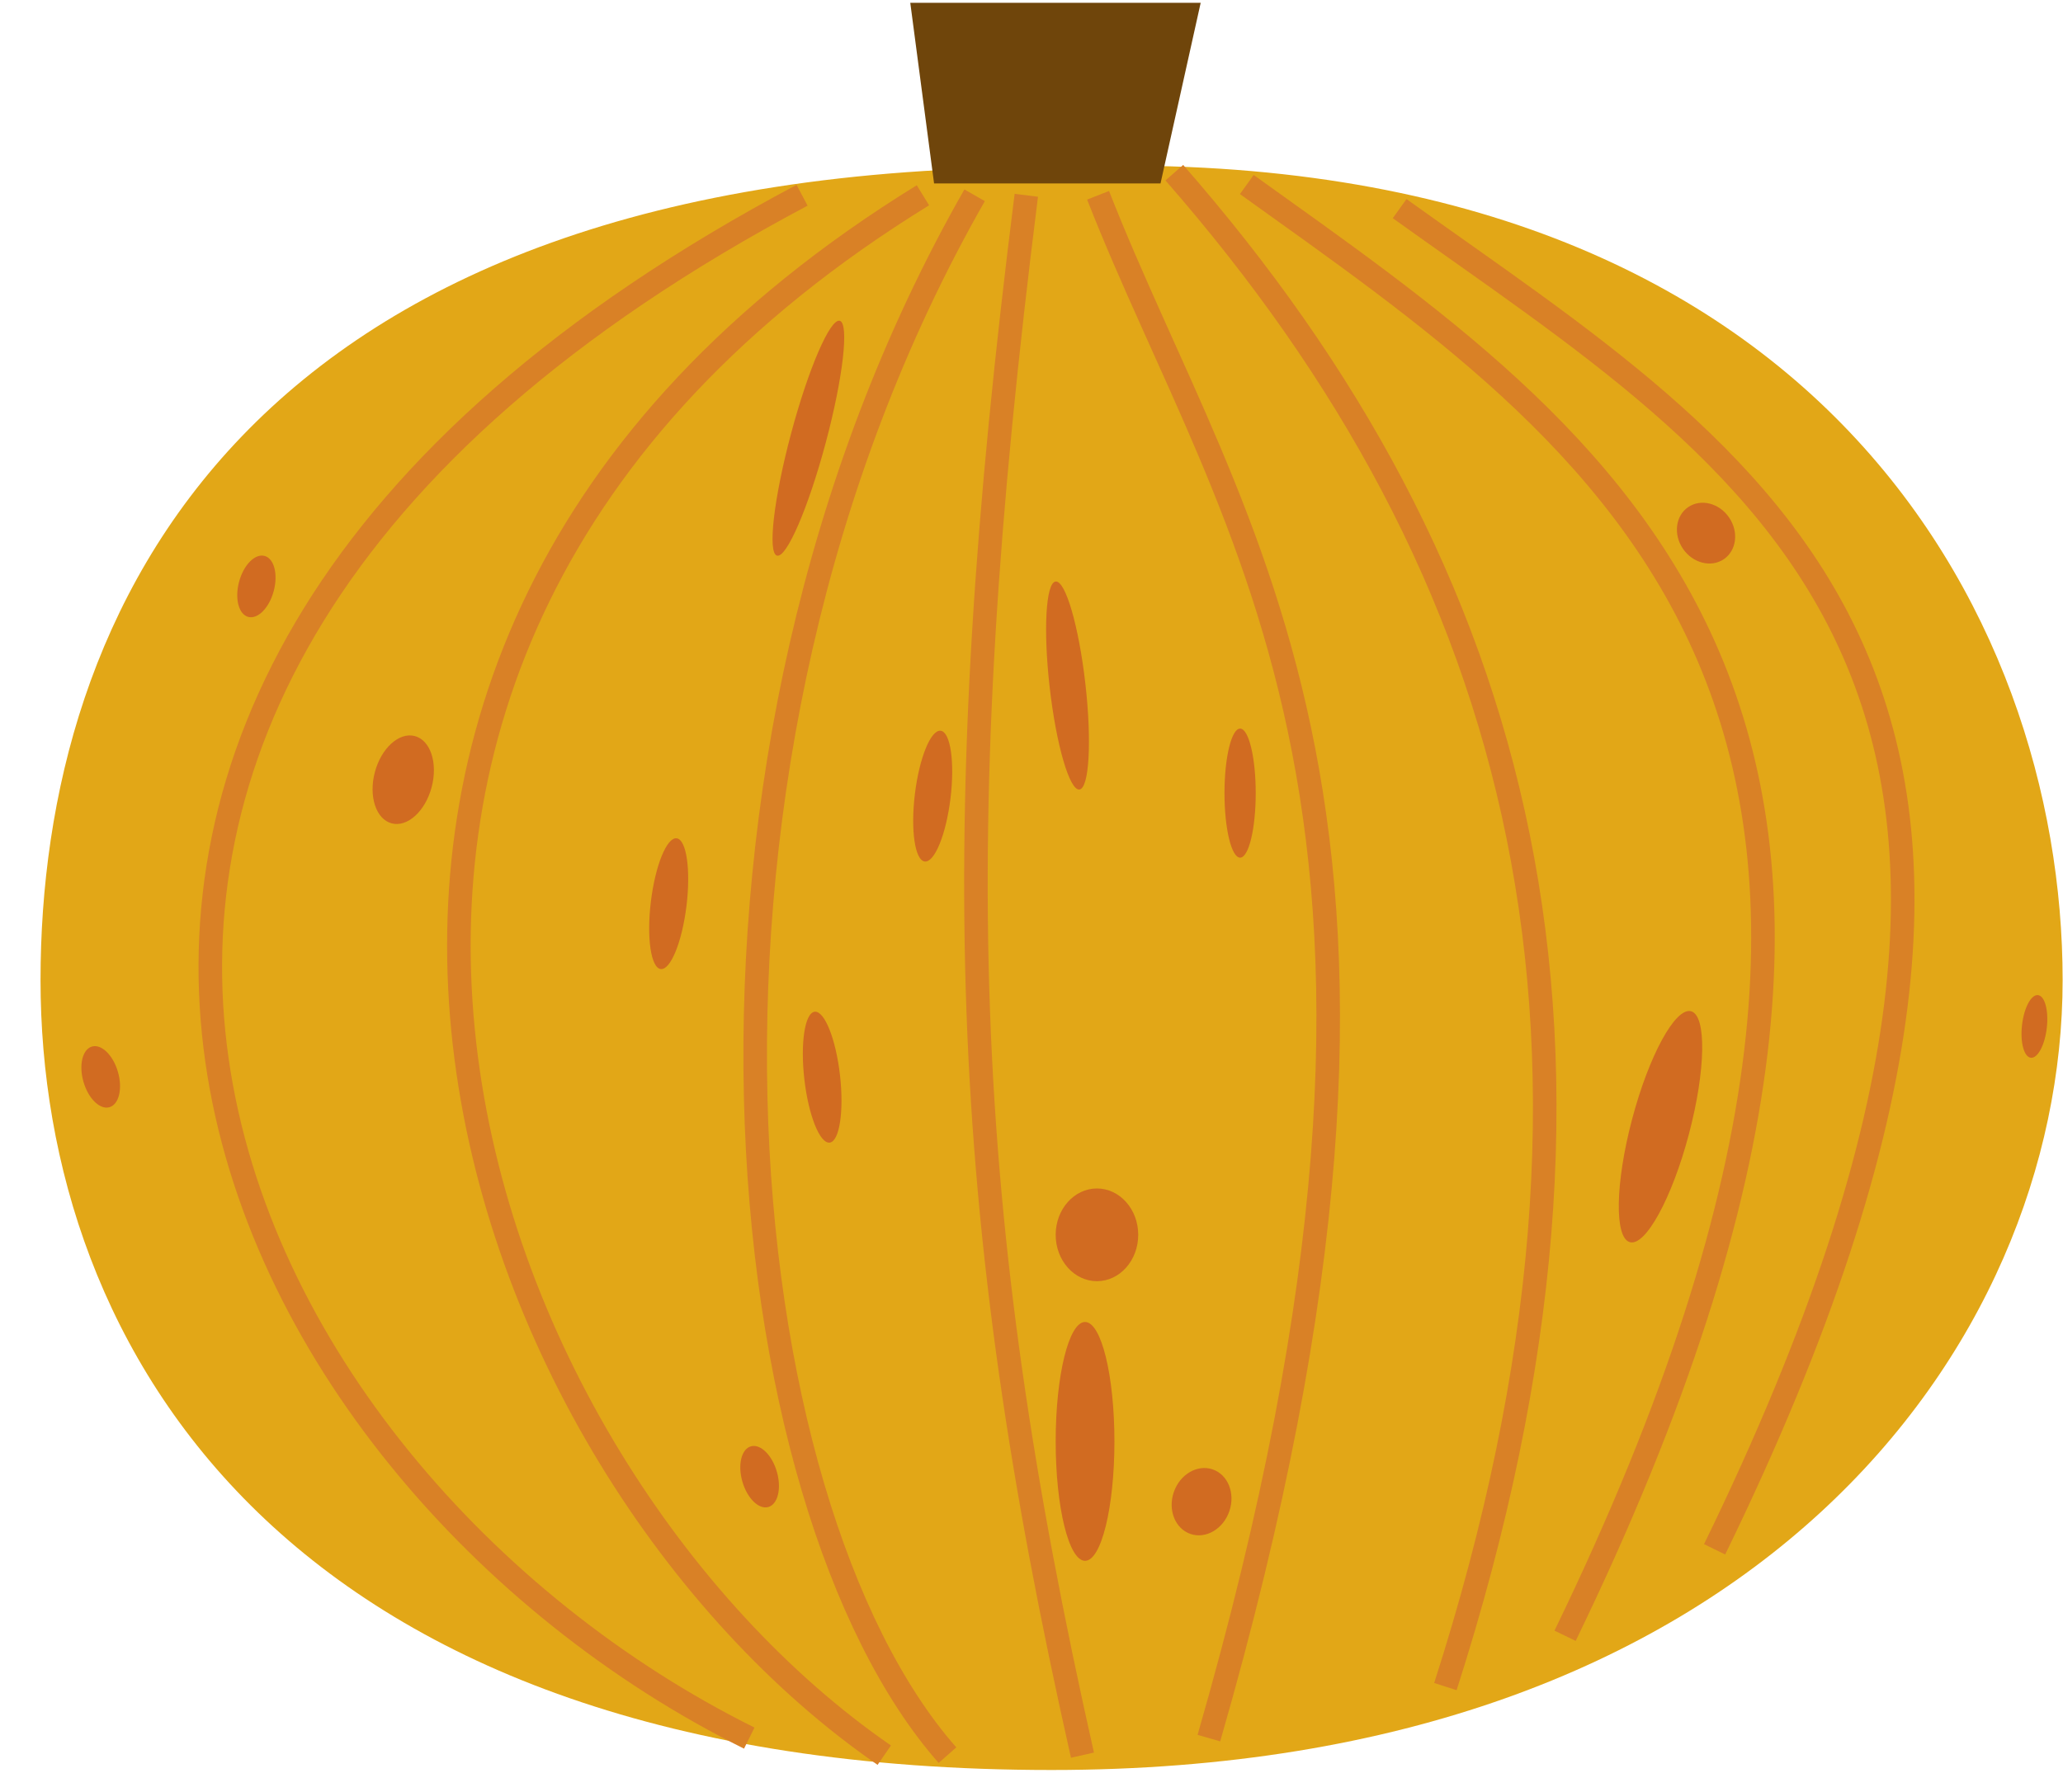 <?xml version="1.0" encoding="UTF-8"?> <svg xmlns="http://www.w3.org/2000/svg" width="510" height="443" viewBox="0 0 510 443" fill="none"><g clip-path="url(#clip0_221_748)"><path d="M509.908 242.324C509.908 332.978 433.518 437.647 259.964 437.647C70.047 437.647 10.02 332.978 10.02 242.324C10.02 151.668 59.567 41.314 259.964 41.314C447.858 33.52 509.908 151.668 509.908 242.324Z" fill="#E2A717"></path><path d="M296.825 0.691H225.031L230.914 45.349H286.897L296.825 0.691Z" fill="#6F450B"></path><path d="M290.307 42.697C376.347 141.092 408.613 257.272 357.32 417.021M308.225 45.624C396.195 108.716 498.504 174.382 386.909 404.458M346.006 51.584C433.977 114.677 529.586 166.21 423.874 383.083M271.459 48.284C304.822 133.382 364.487 202.066 298.854 429.76M253.717 48.284C233.769 206.376 237.355 299.912 267.598 433.979M240.94 48.284C159.954 190.053 179.809 372.172 234.229 433.979M228.162 48.284C40.635 163.827 116.657 363.644 218.602 433.981M198.283 48.283C-39.618 174.464 54.789 365.019 185.229 429.76" stroke="#D98126" stroke-width="5.822"></path><path d="M306.57 212.062C308.702 212.062 310.431 204.918 310.431 196.106C310.431 187.294 308.702 180.15 306.57 180.15C304.438 180.15 302.709 187.294 302.709 196.106C302.709 204.918 304.438 212.062 306.57 212.062Z" fill="#D16B21"></path><path d="M271.18 316.784C276.816 316.784 281.384 311.652 281.384 305.322C281.384 298.991 276.816 293.859 271.18 293.859C265.545 293.859 260.977 298.991 260.977 305.322C260.977 311.652 265.545 316.784 271.18 316.784Z" fill="#D16B21"></path><path d="M426.163 138.257C429.306 136.113 429.879 131.494 427.443 127.941C425.007 124.388 420.484 123.246 417.341 125.39C414.198 127.534 413.625 132.153 416.062 135.706C418.498 139.26 423.02 140.402 426.163 138.257Z" fill="#D16B21"></path><path d="M502.045 261.538C503.736 261.731 505.504 258.42 505.995 254.143C506.485 249.866 505.512 246.243 503.821 246.05C502.13 245.857 500.362 249.167 499.872 253.444C499.381 257.721 500.354 261.345 502.045 261.538Z" fill="#D16B21"></path><path d="M268.239 385.927C272.249 385.927 275.501 372.707 275.501 356.4C275.501 340.092 272.249 326.872 268.239 326.872C264.228 326.872 260.977 340.092 260.977 356.4C260.977 372.707 264.228 385.927 268.239 385.927Z" fill="#D16B21"></path><path d="M402.944 307.142C406.822 308.163 413.346 296.208 417.517 280.44C421.688 264.672 421.925 251.062 418.047 250.041C414.169 249.02 407.644 260.975 403.474 276.743C399.303 292.511 399.066 306.121 402.944 307.142Z" fill="#D16B21"></path><path d="M96.832 203.583C100.71 204.604 105.132 200.599 106.708 194.638C108.285 188.678 106.419 183.018 102.541 181.997C98.663 180.977 94.241 184.981 92.665 190.942C91.088 196.903 92.954 202.562 96.832 203.583Z" fill="#D16B21"></path><path d="M294.328 379.291C298.127 380.576 302.421 378.04 303.921 373.627C305.421 369.214 303.557 364.596 299.759 363.311C295.96 362.027 291.665 364.563 290.166 368.975C288.666 373.388 290.53 378.007 294.328 379.291Z" fill="#D16B21"></path><path d="M266.845 195.214C269.278 194.938 269.934 183.201 268.312 169C266.689 154.799 263.401 143.511 260.968 143.787C258.535 144.064 257.878 155.801 259.501 170.002C261.124 184.203 264.412 195.491 266.845 195.214Z" fill="#D16B21"></path><path d="M205.099 282.519C207.532 282.242 208.677 274.775 207.656 265.839C206.634 256.904 203.834 249.884 201.401 250.161C198.968 250.438 197.824 257.906 198.845 266.841C199.866 275.776 202.666 282.796 205.099 282.519Z" fill="#D16B21"></path><path d="M228.607 213.014C231.038 213.308 233.89 206.31 234.977 197.382C236.064 188.455 234.975 180.978 232.544 180.684C230.113 180.389 227.261 187.388 226.174 196.315C225.087 205.243 226.176 212.719 228.607 213.014Z" fill="#D16B21"></path><path d="M163.34 239.607C165.771 239.902 168.622 232.903 169.71 223.975C170.797 215.048 169.707 207.572 167.277 207.277C164.846 206.983 161.994 213.981 160.907 222.909C159.819 231.836 160.909 239.312 163.34 239.607Z" fill="#D16B21"></path><path d="M192.087 137.382C194.454 138.012 199.844 125.523 204.127 109.489C208.411 93.455 209.965 79.947 207.599 79.317C205.233 78.688 199.842 91.177 195.559 107.211C191.275 123.245 189.721 136.753 192.087 137.382Z" fill="#D16B21"></path><path d="M61.371 152.535C63.737 153.164 66.557 150.298 67.67 146.134C68.782 141.97 67.766 138.085 65.4 137.456C63.033 136.827 60.214 139.692 59.101 143.856C57.989 148.02 59.005 151.906 61.371 152.535Z" fill="#D16B21"></path><path d="M27.056 273.767C29.409 273.093 30.351 269.188 29.159 265.046C27.966 260.904 25.092 258.093 22.738 258.767C20.385 259.442 19.443 263.346 20.635 267.488C21.827 271.63 24.702 274.441 27.056 273.767Z" fill="#D16B21"></path><path d="M189.946 372.621C192.3 371.946 193.241 368.042 192.049 363.9C190.857 359.758 187.982 356.947 185.629 357.621C183.275 358.295 182.334 362.2 183.526 366.342C184.718 370.484 187.593 373.295 189.946 372.621Z" fill="#D16B21"></path></g><defs><clipPath id="clip0_221_748"><rect width="510" height="442" fill="white" transform="translate(0 0.691)"></rect></clipPath></defs></svg> 